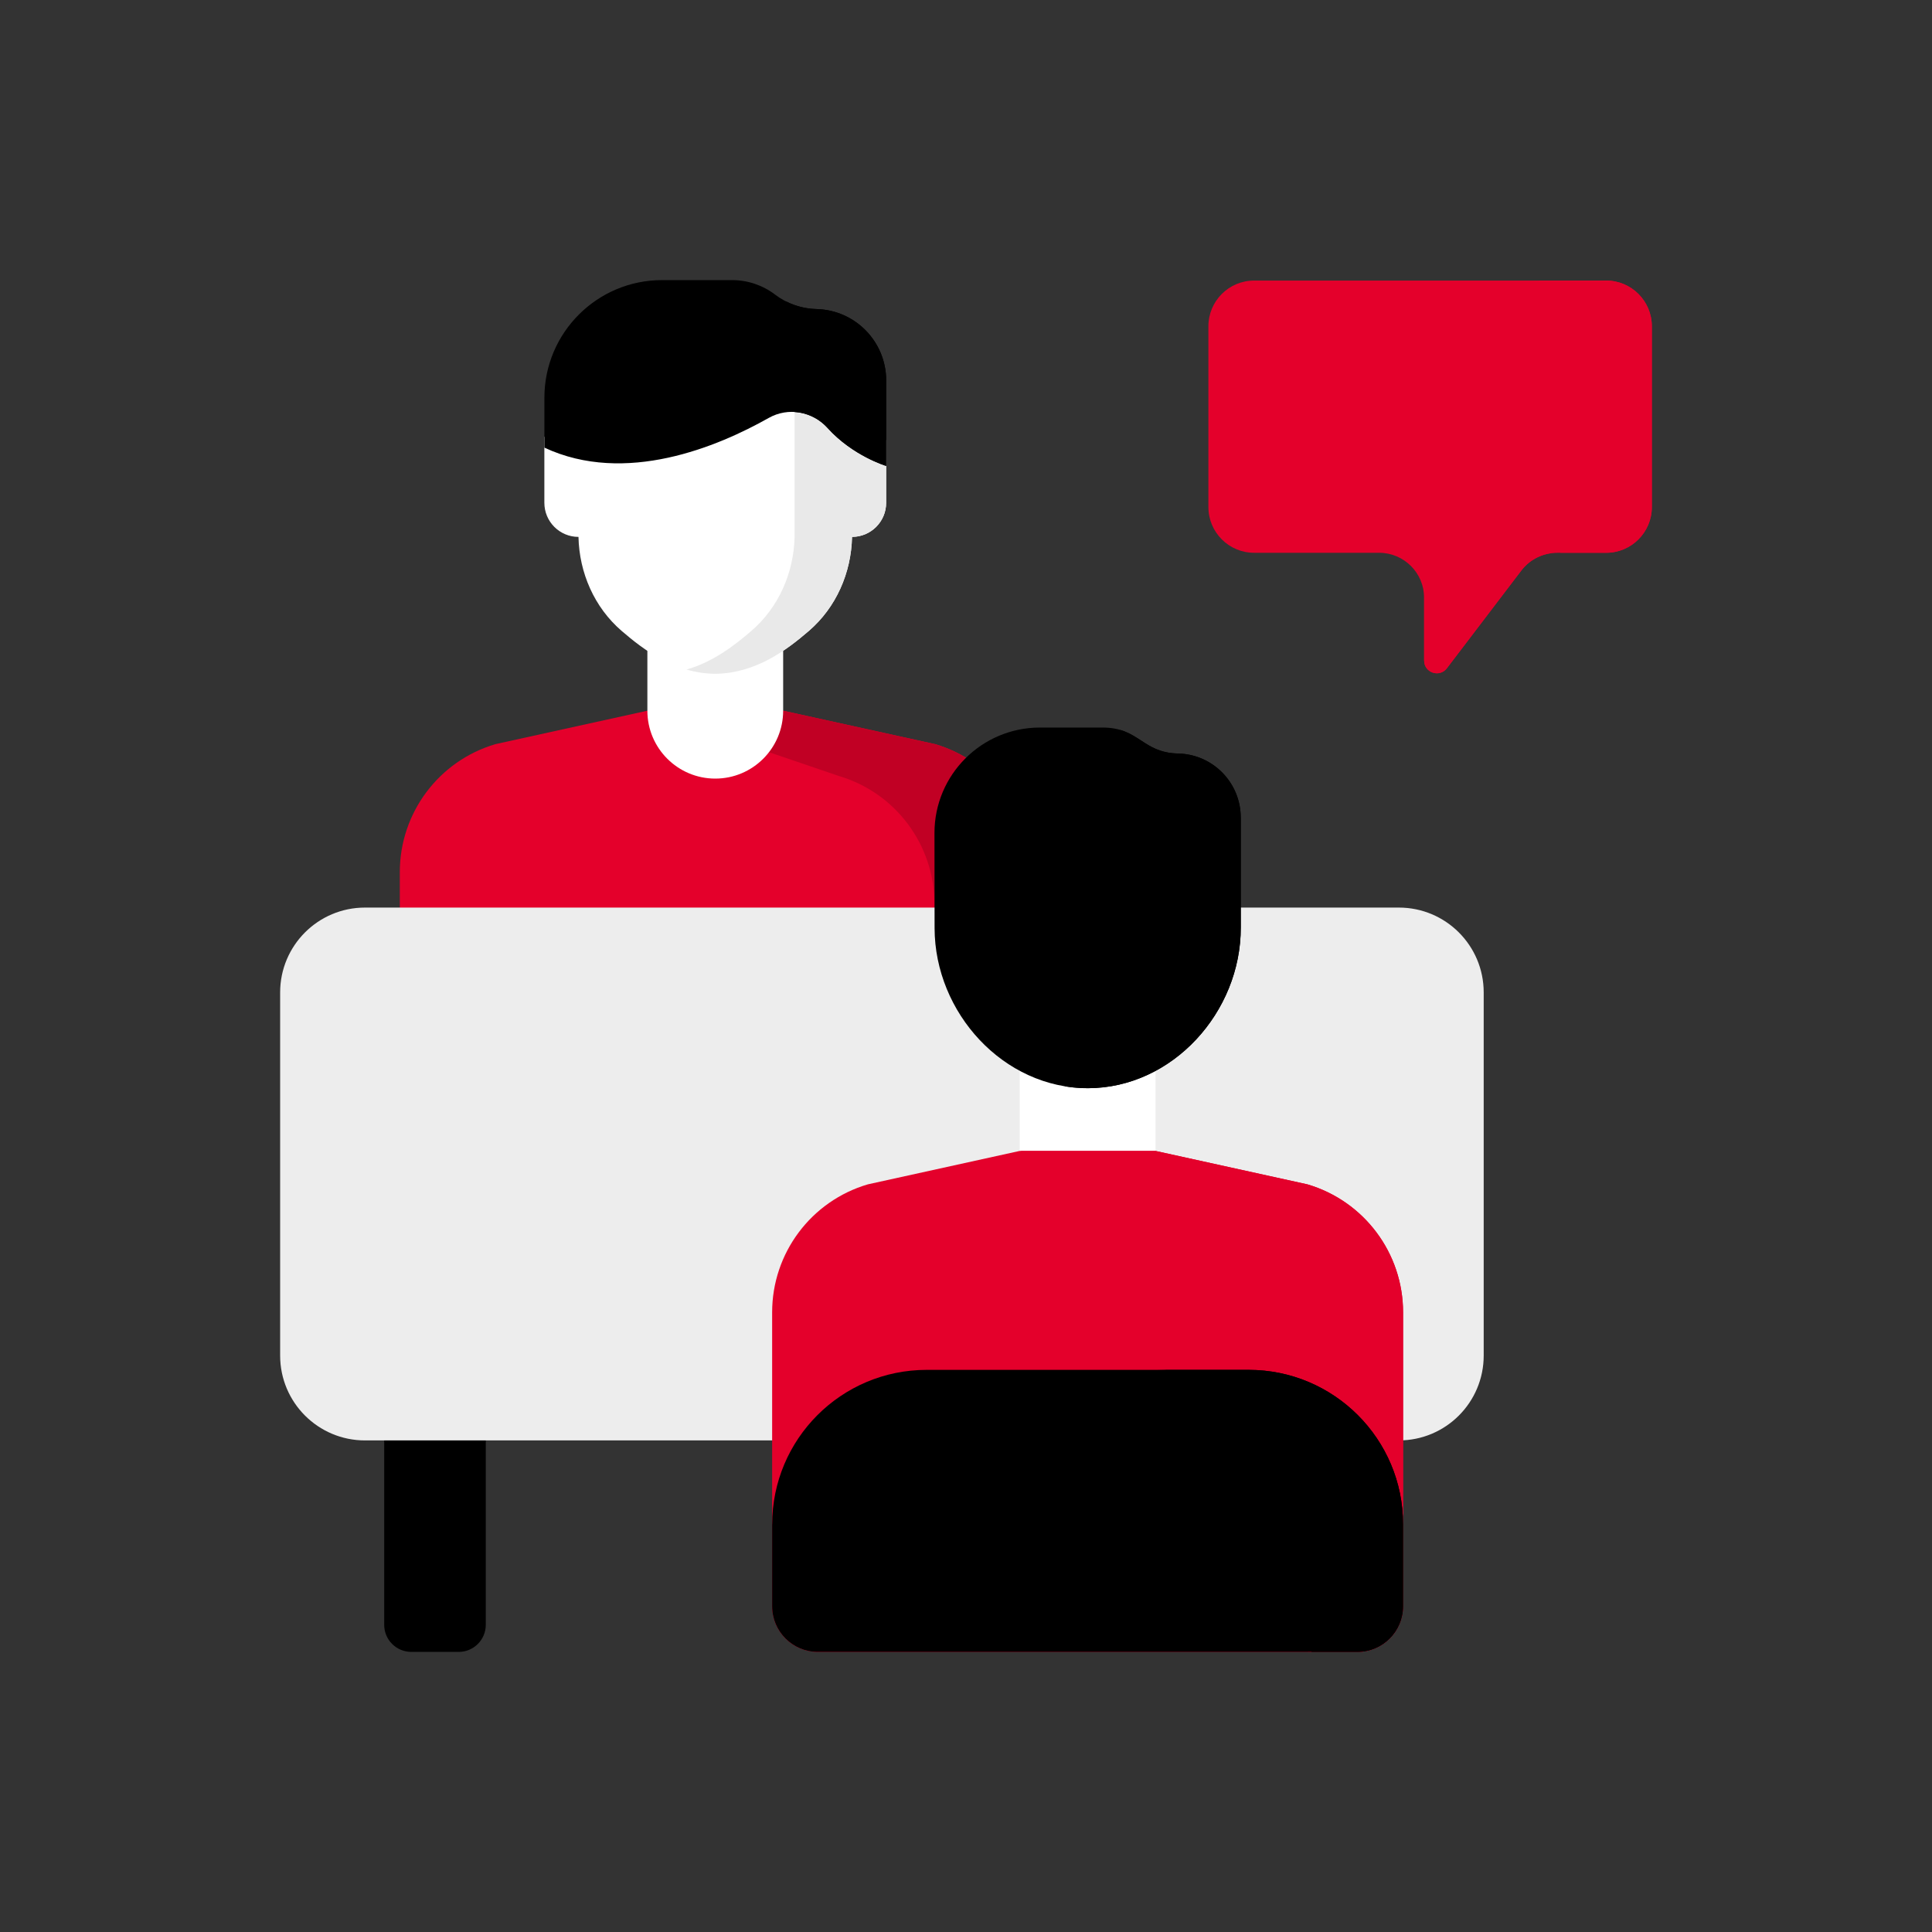 <svg xmlns="http://www.w3.org/2000/svg" id="Layer_1" viewBox="0 0 500 500"><rect x="0" y="0" width="500" height="500" fill="#333333" stroke="none"/><defs><style>      .cls-1 {        fill: #fff;      }      .cls-2 {        fill: #e9e9e9;      }      .cls-3 {        fill: #e4002b;      }      .cls-4 {        fill: #c10024;      }      .cls-5 {        fill: #ededed;      }    </style></defs><path class="cls-3" d="M241.99,192.58l-39.31-8.65h-35.14l-39.31,8.65c-14.68,4.32-24.76,17.8-24.76,33.11v34.72c0,3.41,2.76,6.17,6.17,6.17h150.96c3.41,0,6.17-2.76,6.17-6.17h0v-34.72c0-15.31-10.08-28.78-24.77-33.11h0Z"></path><path class="cls-4" d="M241.99,192.58l-39.31-8.65h-35.14l49.53,16.89c14.68,4.32,24.76,17.8,24.76,33.11v32.65h18.76c3.41,0,6.17-2.76,6.17-6.17h0v-34.72c0-15.31-10.08-28.78-24.76-33.11h0Z"></path><path class="cls-1" d="M202.68,183.93v-24.14h-35.14v24.14c0,9.7,7.87,17.57,17.57,17.57s17.57-7.87,17.57-17.57h0Z"></path><path class="cls-1" d="M229.34,113.89h-8.82v-4.47c0-9.57-3.93-18.84-11.18-25.08-5.68-4.89-13.67-9.17-24.23-9.28-10.55.12-18.54,4.39-24.23,9.28-7.25,6.24-11.18,15.51-11.18,25.08v3.63h-8.82v17.07c0,4.88,3.95,8.83,8.83,8.83.2,9.3,4.11,18.25,11.17,24.33,5.68,4.89,13.67,10.99,24.23,11.11,10.55-.12,18.54-6.22,24.23-11.11,7.06-6.08,10.97-15.03,11.17-24.33,4.88,0,8.83-3.95,8.83-8.83v-16.23h0Z"></path><path class="cls-2" d="M220.52,113.89v-4.47c0-9.57-3.93-18.84-11.18-25.08-1.58-1.36-3.26-2.6-5.03-3.7.88,3.09,1.33,6.28,1.33,9.49v48.81c-.21,9.3-4.12,18.25-11.18,24.33-4.26,3.67-9.83,8.02-16.79,10.01,2.42.7,4.92,1.07,7.43,1.1,10.55-.12,18.54-6.22,24.23-11.11,7.06-6.08,10.97-15.03,11.17-24.33,4.88,0,8.83-3.95,8.83-8.83v-16.23h-8.82Z"></path><path d="M229.34,120.58s-8.63-2.57-15.16-9.82c-3.89-4.32-10.19-5.45-15.25-2.59-13.09,7.39-37.04,17.49-58.04,7.68v-12.91c0-16.82,13.64-30.45,30.46-30.45h18.11c4.02,0,7.93,1.32,11.13,3.75,3.08,2.35,6.83,3.66,10.7,3.75,10.04.23,18.06,8.43,18.06,18.48v22.12h0Z"></path><path d="M211.28,79.98c-2.72-.07-5.39-.74-7.82-1.96,1.45,3.87,2.19,7.98,2.19,12.11v16.5c3.18.19,6.26,1.62,8.53,4.13,6.53,7.24,15.16,9.82,15.16,9.82v-22.12c0-10.04-8.02-18.25-18.06-18.48h0Z"></path><path d="M118.71,427.51h-12.27c-3.87,0-7.01-3.14-7.01-7.01v-68.72h26.29v68.72c0,3.87-3.14,7.01-7.01,7.01Z"></path><path class="cls-5" d="M362.02,372.78H94.46c-12.13,0-21.96-9.83-21.96-21.96v-93.98c0-12.13,9.83-21.96,21.96-21.96h267.56c12.13,0,21.96,9.83,21.96,21.96v93.98c0,12.13-9.83,21.96-21.96,21.96Z"></path><path class="cls-1" d="M299.04,297.85v-24.14h-35.14v24.14c0,9.71,35.14,9.71,35.14,0h0Z"></path><path class="cls-3" d="M338.35,306.51l-39.31-8.65h-35.14l-39.31,8.65c-14.68,4.32-24.76,17.8-24.76,33.11v76.09c0,6.52,5.29,11.81,11.81,11.81h139.67c6.52,0,11.81-5.29,11.81-11.81v-76.09c0-15.31-10.08-28.78-24.76-33.11Z"></path><path class="cls-3" d="M338.35,306.51l-39.31-8.65h-35.14l50.76,15.93c14.68,4.32,24.76,17.8,24.76,33.11v76.09c0,1.61-.32,3.14-.9,4.53h12.78c6.52,0,11.81-5.29,11.81-11.81v-76.09c0-15.31-10.08-28.78-24.76-33.11h0Z"></path><path d="M321.1,211.57c0-9-7.19-16.35-16.18-16.56-9.34-.21-10.06-6.72-19.56-6.72h-16.23c-15.07,0-27.29,12.22-27.29,27.29l.03,24.64c.05,21.88,17.83,41.45,39.72,41.4,21.88-.05,39.58-19.71,39.53-41.59v-28.47Z"></path><path d="M304.92,195.02c-7.63-.17-9.5-4.54-15.11-6.14,4.58,2.95,7.6,8.09,7.6,13.93v41.32c.04,15.54-8.88,29.94-21.88,37.01,1.97.33,3.99.49,6.04.49,21.88-.05,39.58-19.71,39.53-41.59v-28.47c0-9-7.19-16.35-16.18-16.56h0Z"></path><path class="cls-3" d="M415.66,72.61h-91.09c-6.54,0-11.84,5.3-11.84,11.84v46.77c0,6.54,5.3,11.84,11.84,11.84h32.34c6.43,0,11.65,5.22,11.65,11.65v16.26c0,3.14,3.98,4.48,5.88,1.99l19.27-25.3c2.2-2.89,5.63-4.59,9.27-4.59h12.67c6.54,0,11.84-5.3,11.84-11.84v-46.77c0-6.54-5.3-11.84-11.84-11.84Z"></path><path class="cls-3" d="M403,143.05h-23.82c-3.56,0-6.91,1.66-9.07,4.49l-1.54,2.03v21.39c0,3.14,3.98,4.48,5.88,1.99l19.27-25.3c2.2-2.89,5.63-4.59,9.27-4.59h0ZM403.81,79.46v63.59h11.85c6.54,0,11.84-5.3,11.84-11.84v-46.77c0-6.54-5.3-11.84-11.84-11.84h-18.71c3.79,0,6.85,3.07,6.85,6.85h0Z"></path><path d="M199.83,394.5v21.2c0,6.52,5.29,11.81,11.81,11.81h139.67c6.52,0,11.81-5.29,11.81-11.81v-21.2c0-22.08-17.9-39.98-39.98-39.98h-83.32c-22.08,0-39.98,17.9-39.98,39.98Z"></path><path d="M323.13,354.52h-23.69c22.08,0,39.98,17.9,39.98,39.98v33.01h11.88c6.52,0,11.81-5.29,11.81-11.81v-21.2c0-22.08-17.9-39.98-39.98-39.98Z"></path></svg>